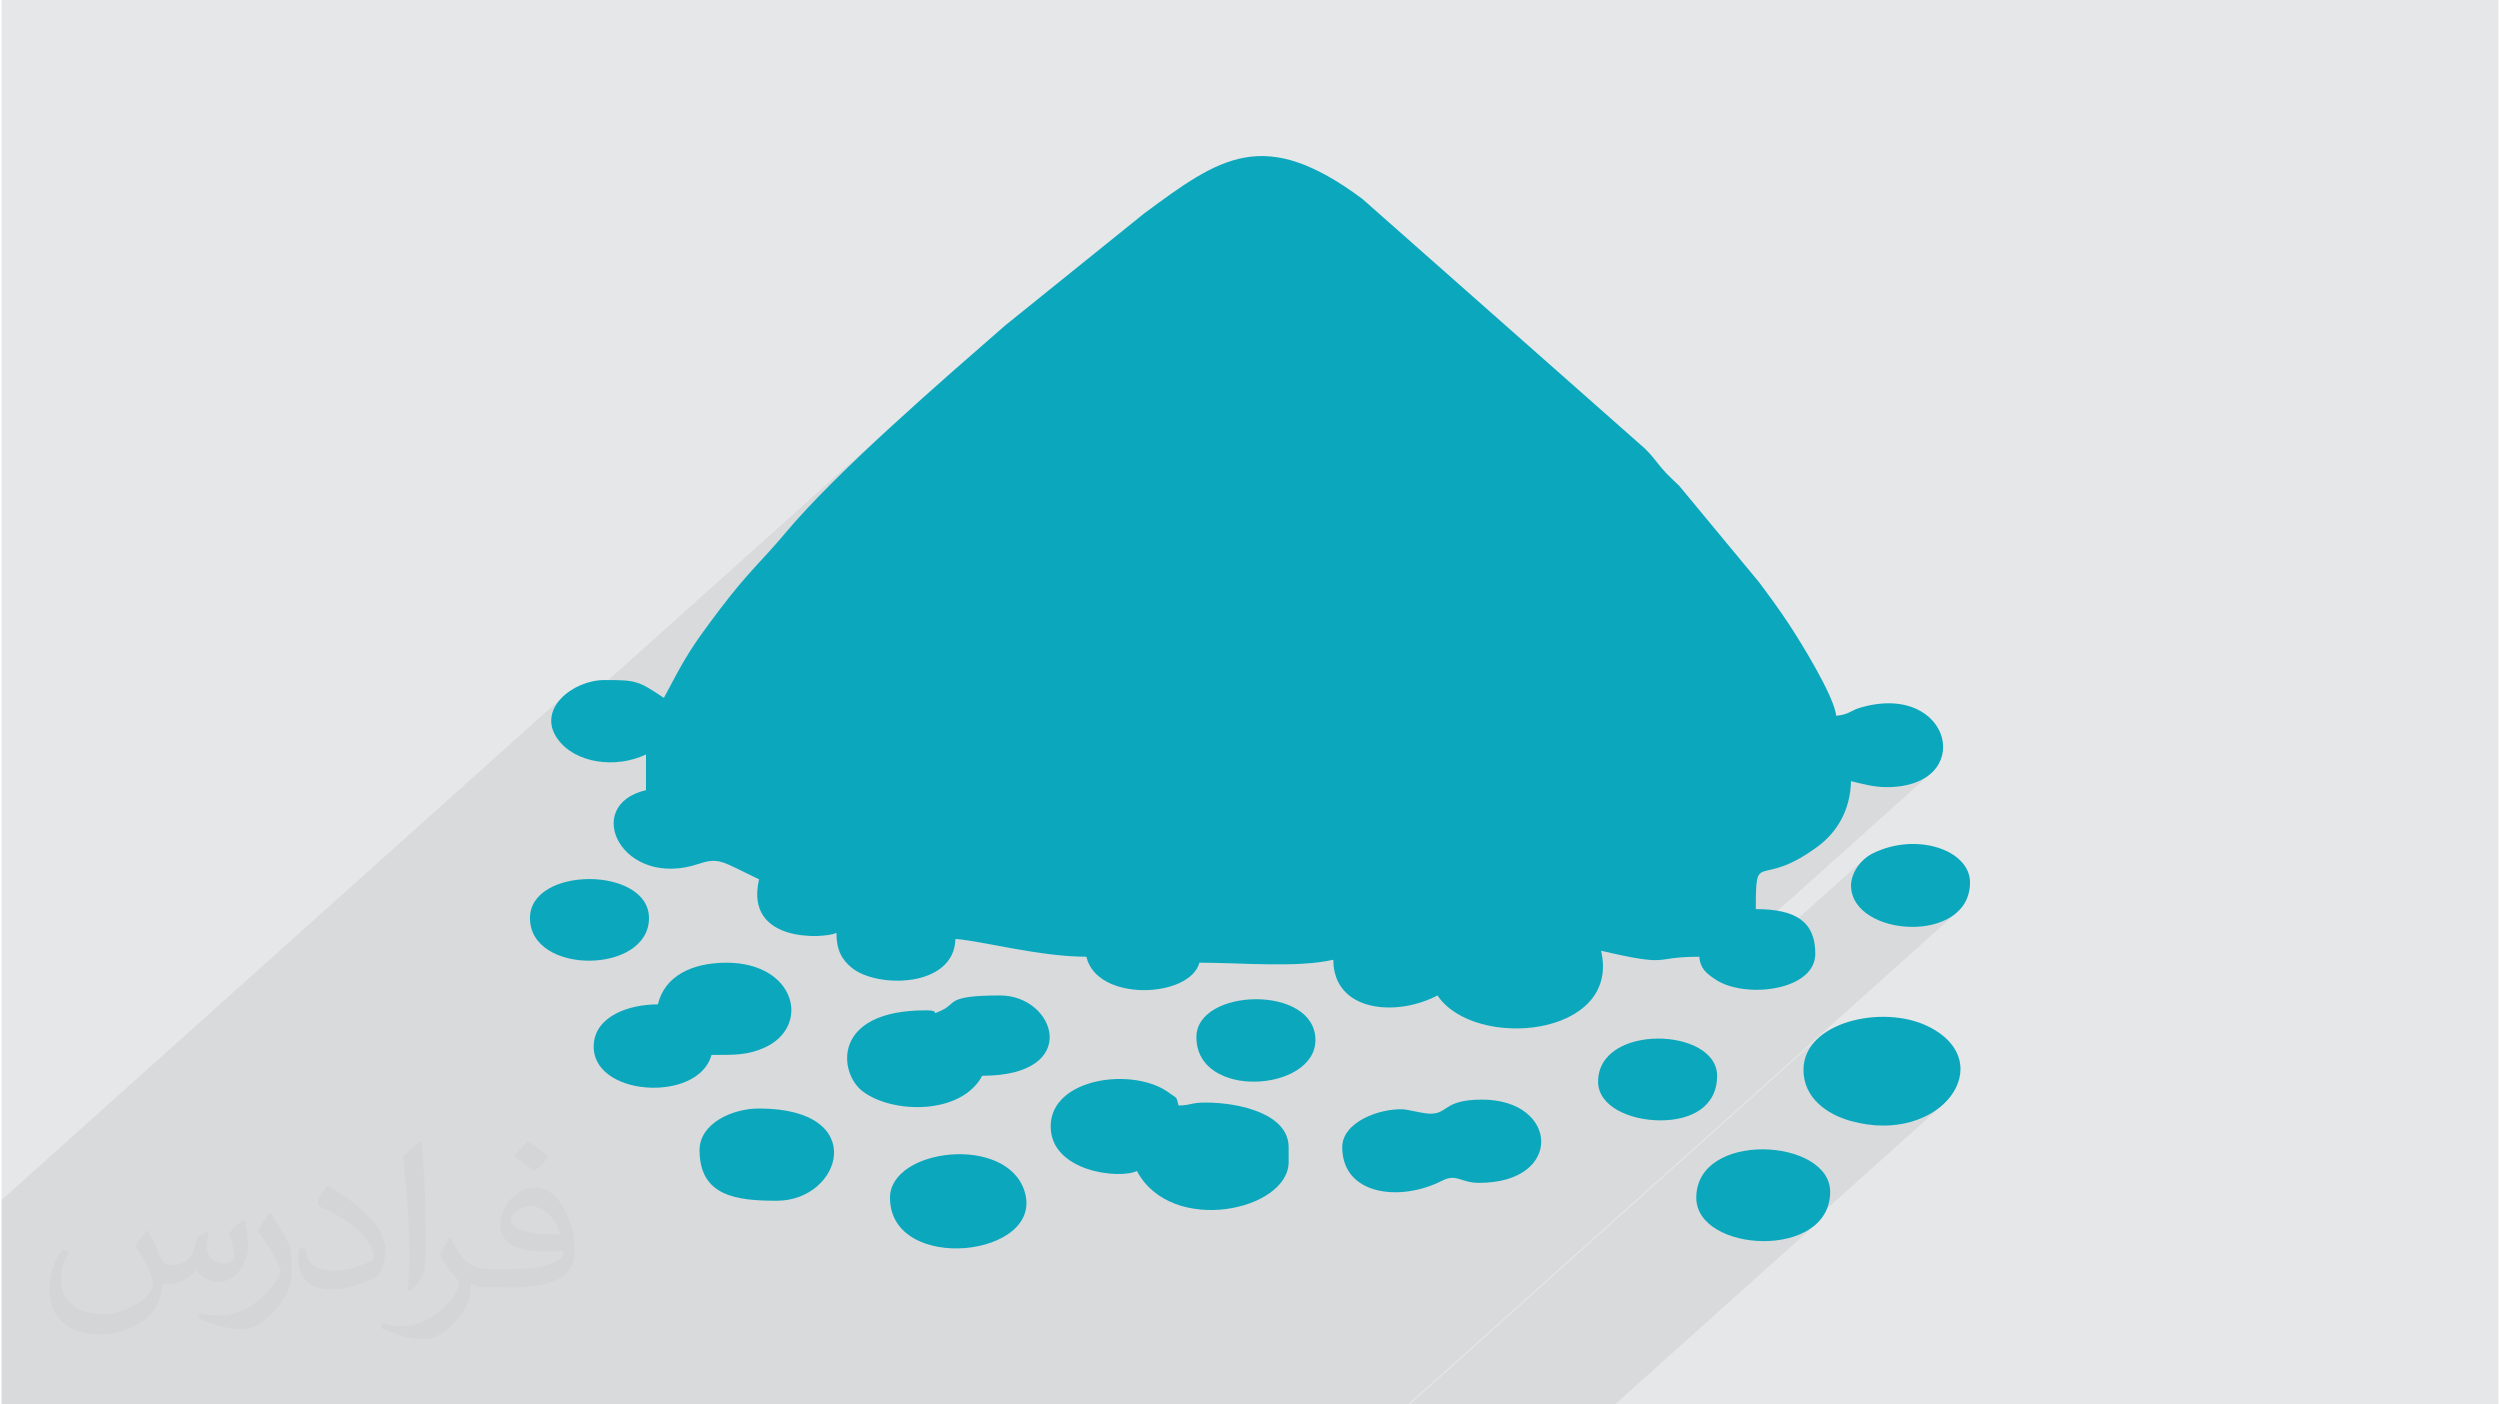 <?xml version="1.0" encoding="UTF-8"?>
<!DOCTYPE svg PUBLIC "-//W3C//DTD SVG 1.0//EN" "http://www.w3.org/TR/2001/REC-SVG-20010904/DTD/svg10.dtd">
<!-- Creator: CorelDRAW 2017 -->
<svg xmlns="http://www.w3.org/2000/svg" xml:space="preserve" width="356px" height="200px" version="1.0" shape-rendering="geometricPrecision" text-rendering="geometricPrecision" image-rendering="optimizeQuality" fill-rule="evenodd" clip-rule="evenodd"
viewBox="0 0 35600 20025"
 xmlns:xlink="http://www.w3.org/1999/xlink">
 <g id="Layer_x0020_1">
  <g id="_2232646582944">
   <path fill="#E6E7E8" d="M0 0l35600 0 0 20025 -35600 0 0 -20025z"/>
   <path fill="#373435" fill-opacity="0.078" d="M12692 6074l-4829 4329 -13 -28 -9 -152 47 -142 93 -126 -7981 7154 0 343 0 166 0 21 0 234 0 543 0 577 0 382 0 127 0 142 0 200 0 181 1344 0 405 0 700 0 59 0 199 0 101 0 186 0 1410 0 158 0 122 0 499 0 15 0 59 0 420 0 230 0 288 0 76 0 184 0 840 0 519 0 344 0 188 0 408 0 64 0 337 0 155 0 69 0 673 0 86 0 120 0 276 0 453 0 206 0 458 0 263 0 560 0 693 0 800 0 759 0 112 0 185 0 567 0 643 0 223 0 172 0 349 0 43 0 8 0 32 0 25 0 280 0 105 0 72 0 88 0 43 0 212 0 121 0 107 0 772 0 251 0 396 0 520 0 7858 -7044 -109 89 -128 67 -144 46 -153 26 -158 6 -159 -12 -153 -32 -143 -49 -129 -67 -108 -84 -84 -101 -54 -116 -19 -131 6 -60 16 -64 25 -63 36 -63 44 -60 53 -55 -1980 1774 -50 -20 -85 -48 -44 -30 -40 -30 -26 -23 3221 -2888 -113 93 -148 73 -184 47 -222 17 -70 -2 -68 -6 -66 -9 -63 -11 -62 -14 -61 -14 -59 -15 -60 -14 -2844 2550 -11 0 -71 -7 -85 -11 -103 -17 -124 -25 -149 -31 -176 -41 -1232 1105 -56 1 -213 -20 -205 -44 -192 -66 -172 -90 -147 -113 -116 -136 -114 53 -119 45 -123 34 -124 24 -125 13 -123 2 -120 -9 -115 -22 -108 -33 -99 -47 -89 -60 -77 -73 -63 -87 -46 -101 -30 -117 -10 -131 -99 20 -105 15 -111 13 -115 8 -119 6 -123 3 -125 1 -127 -1 -128 -2 -128 -3 -127 -4 -126 -4 -124 -4 -122 -3 -117 -2 -113 -1 -353 316 -50 19 -126 32 -134 19 -137 5 -137 -7 -134 -22 -127 -36 -117 -51 -104 -66 -86 -82 -65 -98 -42 -114 -126 -2 -128 -7 -131 -11 -131 -15 -131 -17 -130 -20 -129 -21 -127 -22 -124 -22 -119 -22 -115 -22 -110 -20 -103 -18 -96 -15 -88 -12 -79 -8 -651 583 -78 10 -123 3 -123 -7 -118 -17 -112 -27 -103 -35 -91 -44 -76 -52 -50 -44 -44 -47 -38 -52 -32 -57 -25 -63 -18 -71 -11 -78 -4 -87 -42 15 -62 13 -78 10 -91 5 -100 0 -105 -8 -109 -16 -107 -27 -103 -39 -95 -51 -83 -66 -69 -83 -51 -99 -28 -119 -4 -138 24 -161 -174 -85 -138 -68 -111 -52 -92 -36 -80 -19 -79 -3 -84 12 -98 29 -200 52 -187 18 -171 -11 -155 -36 -137 -59 -118 -77 -96 -91 -74 -101 -51 -109 -25 -112 1 -110 2 -6 455 -408 0 -509 -167 64 -177 37 -179 11 -176 -15 -43 -10 997 -894 107 -201 91 -168 81 -143 78 -130 84 -128 94 -137 113 -156 139 -185 145 -187 129 -159 118 -138 110 -123 106 -116 106 -116 109 -122 117 -136 147 -171 164 -180 179 -187 190 -193 201 -197 209 -200 214 -201 218 -202zm10219 13951l91 0 2894 -2595 -122 98 -144 75 -28 9 2082 -1866 -130 101 -153 84 -174 64 -194 40 -210 14 -224 -17 -237 -50 -125 -42 -121 -55 -113 -69 -102 -83 -86 -97 -66 -112 -43 -128 -15 -143 12 -122 37 -112 58 -102 78 -91 -5800 5199 292 0 204 0 303 0 977 0 1059 0z"/>
   <g>
    <g>
     <path fill="#0BA8BD" d="M7534 13090c0,818 1697,802 1697,0 0,-739 -1697,-745 -1697,0z"/>
    </g>
    <g>
     <path fill="#0BA8BD" d="M22763 15423c0,348 444,551 891,551 427,0 806,-187 806,-636 0,-690 -1697,-752 -1697,85z"/>
    </g>
    <g>
     <path fill="#0BA8BD" d="M26369 12623c0,740 1697,854 1697,-42 0,-462 -766,-723 -1388,-413 -191,96 -309,298 -309,455z"/>
    </g>
    <g>
     <path fill="#0BA8BD" d="M17036 14787c0,901 1697,778 1697,42 0,-794 -1697,-745 -1697,-42z"/>
    </g>
    <g>
     <path fill="#0BA8BD" d="M24163 17077c0,786 1909,892 1909,-84 0,-767 -1909,-877 -1909,84z"/>
    </g>
    <g>
     <path fill="#0BA8BD" d="M9952 16399c0,662 537,721 1103,721 922,0 1333,-1315 -255,-1315 -392,0 -848,217 -848,594z"/>
    </g>
    <g>
     <path fill="#0BA8BD" d="M12667 17077c0,1094 2213,850 1919,-91 -254,-815 -1919,-614 -1919,91z"/>
    </g>
    <g>
     <path fill="#0BA8BD" d="M25691 15253c0,403 338,636 671,729 1294,362 2145,-846 1098,-1352 -650,-314 -1769,-55 -1769,623z"/>
    </g>
    <g>
     <path fill="#0BA8BD" d="M19115 16356c0,685 825,783 1418,481 220,-112 261,28 534,28 1210,0 1136,-1187 42,-1187 -585,0 -471,228 -787,198 -62,-6 -296,-57 -325,-59 -352,-20 -882,183 -882,539z"/>
    </g>
    <g>
     <path fill="#0BA8BD" d="M13176 14405c-1344,0 -1243,892 -900,1154 425,325 1409,339 1706,-221 1429,0 1050,-1145 255,-1145 -781,0 -610,115 -841,216 -192,84 34,-4 -220,-4z"/>
    </g>
    <g>
     <path fill="#0BA8BD" d="M9358 14320c-418,0 -883,168 -914,562 -59,754 1492,853 1678,159 329,0 509,4 747,-100 677,-297 463,-1215 -535,-1215 -490,0 -882,191 -976,594z"/>
    </g>
    <g>
     <path fill="#0BA8BD" d="M14958 16059c0,647 977,758 1230,637 490,926 2163,564 2163,-128l0 -212c0,-464 -674,-636 -1187,-636 -214,0 -190,38 -382,42 -38,-142 -17,-92 -124,-173 -507,-386 -1700,-226 -1700,470z"/>
    </g>
    <g>
     <path fill="#0BA8BD" d="M9443 9950c-370,-247 -398,-254 -849,-254 -443,0 -970,411 -668,837 249,352 832,430 1262,224l0 509c-926,215 -346,1421 756,1050 288,-97 336,-27 856,222 -213,917 936,844 1103,764 0,246 80,385 222,499 364,295 1460,280 1475,-414 398,33 1204,254 1867,254 152,653 1477,589 1612,85 590,0 1401,76 1909,-42 0,742 897,820 1485,509 526,786 2620,596 2333,-637 1021,238 706,85 1400,85 14,173 108,242 228,323 417,281 1426,165 1426,-365 0,-457 -274,-637 -848,-637 0,-878 34,-265 886,-895 257,-190 462,-501 471,-929 158,37 317,85 509,85 1283,0 938,-1512 -371,-1135 -150,43 -164,101 -350,117 -23,-277 -532,-1095 -679,-1315 -140,-211 -274,-394 -424,-594l-1134 -1369c-90,-89 -173,-159 -253,-256 -100,-119 -119,-159 -235,-274l-4031 -3562c-1401,-1041 -2019,-601 -3116,213l-1973 1590c-870,759 -2402,2081 -3142,2967 -324,387 -530,554 -940,1097 -410,544 -473,654 -787,1248z"/>
    </g>
   </g>
   <path fill="#373435" fill-opacity="0.031" d="M2082 17547c68,103 112,202 155,312 32,64 49,183 199,183 44,0 107,-14 163,-45 63,-33 111,-83 136,-159l60 -202 146 -72 10 10c-20,76 -25,149 -25,206 0,169 146,233 262,233 68,0 129,-33 129,-95 0,-80 -34,-216 -78,-338 68,-68 136,-136 214,-191l12 6c34,144 53,286 53,381 0,93 -41,196 -75,264 -70,132 -194,237 -344,237 -114,0 -241,-57 -328,-163l-5 0c-82,102 -209,194 -412,194l-63 0c-10,134 -39,229 -83,314 -121,237 -480,404 -818,404 -470,0 -706,-272 -706,-633 0,-223 73,-431 185,-578l92 38c-70,134 -117,261 -117,385 0,338 275,499 592,499 294,0 658,-187 724,-404 -25,-237 -114,-349 -250,-565 41,-72 94,-144 160,-221l12 0zm5421 -1274c99,62 196,136 291,220 -53,75 -119,143 -201,203 -95,-77 -190,-143 -287,-213 66,-74 131,-146 197,-210zm51 926c-160,0 -291,105 -291,183 0,167 320,219 703,217 -48,-196 -216,-400 -412,-400zm-359 895c208,0 390,-6 529,-41 155,-40 286,-118 286,-172 0,-14 0,-31 -5,-45 -87,8 -187,8 -274,8 -282,0 -498,-64 -583,-222 -21,-44 -36,-93 -36,-149 0,-153 66,-303 182,-406 97,-85 204,-138 313,-138 197,0 354,158 464,408 60,136 101,293 101,491 0,132 -36,243 -118,326 -153,148 -435,204 -867,204l-196 0 0 0 -51 0c-107,0 -184,-19 -245,-66l-10 0c3,25 5,49 5,72 0,97 -32,221 -97,320 -192,286 -400,410 -580,410 -182,0 -405,-70 -606,-161l36 -70c65,27 155,45 279,45 325,0 752,-313 805,-618 -12,-25 -34,-58 -65,-93 -95,-113 -155,-208 -211,-307 48,-95 92,-171 133,-240l17 -2c139,283 265,446 546,446l44 0 0 0 204 0zm-1408 299c24,-130 26,-276 26,-413l0 -202c0,-377 -48,-926 -87,-1283 68,-74 163,-160 238,-218l22 6c51,450 63,971 63,1452 0,126 -5,249 -17,340 -7,114 -73,200 -214,332l-31 -14zm-1449 -596c7,177 94,317 398,317 189,0 349,-49 526,-134 32,-14 49,-33 49,-49 0,-111 -85,-258 -228,-392 -139,-126 -323,-237 -495,-311 -59,-25 -78,-52 -78,-77 0,-51 68,-158 124,-235l19 -2c197,103 417,256 580,427 148,157 240,316 240,489 0,128 -39,249 -102,361 -216,109 -446,192 -674,192 -277,0 -466,-130 -466,-436 0,-33 0,-84 12,-150l95 0zm-501 -503l172 278c63,103 122,215 122,392l0 227c0,183 -117,379 -306,573 -148,132 -279,188 -400,188 -180,0 -386,-56 -624,-159l27 -70c75,20 162,37 269,37 342,-2 692,-252 852,-557 19,-35 26,-68 26,-91 0,-35 -19,-74 -34,-109 -87,-165 -184,-315 -291,-454 56,-88 112,-173 173,-257l14 2z"/>
  </g>
 </g>
</svg>
